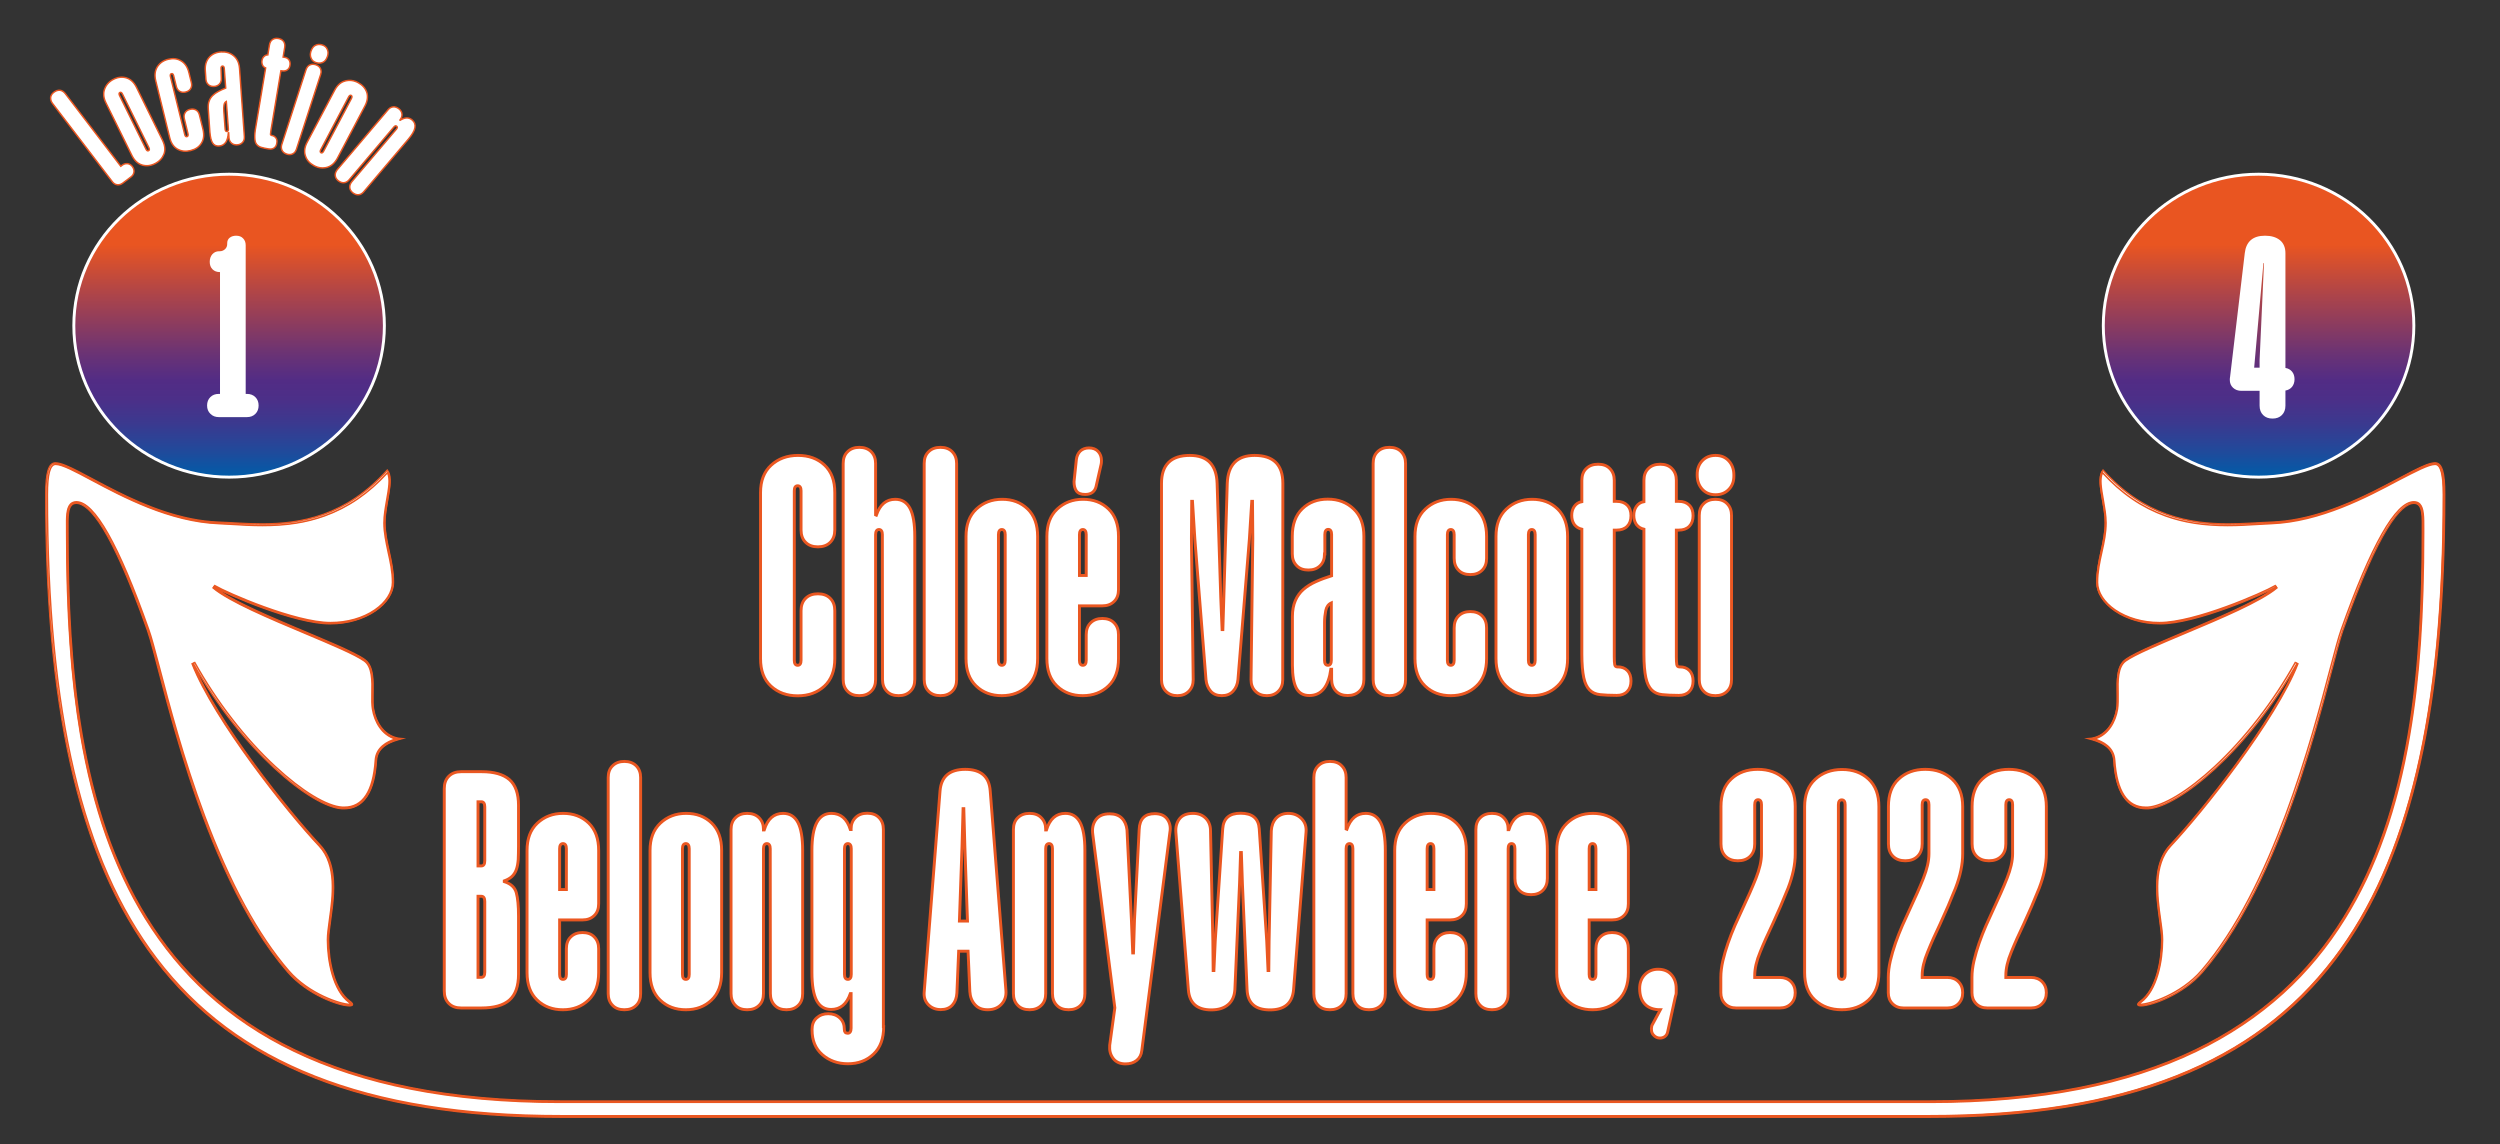 <?xml version="1.0" encoding="utf-8"?>
<!-- Generator: Adobe Illustrator 27.9.0, SVG Export Plug-In . SVG Version: 6.00 Build 0)  -->
<svg version="1.1" id="Calque_1" xmlns="http://www.w3.org/2000/svg" xmlns:xlink="http://www.w3.org/1999/xlink" x="0px" y="0px"
	 viewBox="0 0 1703.4 779.5" style="enable-background:new 0 0 1703.4 779.5;" xml:space="preserve">
<rect x="0" y="0" width="1703.4" height="779.5" fill="#333333" stroke="none"/>
<style type="text/css">
	.st0{fill:#FFFFFF;stroke:#EA5721;stroke-miterlimit:10;}
	.st1{fill:#FFFFFF;stroke:#EA5721;stroke-width:2;stroke-miterlimit:10;}
	.st2{fill:url(#SVGID_1_);stroke:#FFFFFF;stroke-width:2;stroke-miterlimit:10;}
	.st3{fill:none;}
	.st4{enable-background:new    ;}
	.st5{fill:#FFFFFF;}
	.st6{fill:url(#SVGID_00000160152321588546107540000017851336533476976042_);stroke:#FFFFFF;stroke-width:2;stroke-miterlimit:10;}
</style>
<g>
	<path class="st0" d="M382.3,760.7c-67.2,0-122.3-8.8-168.4-27c-45-17.8-80.3-44.1-107.9-80.3C55.3,586.5,31.6,486,31.6,337
		c0-14.6,1.9-21.1,6.1-21.1c4.6,0,13.5,4.8,24.8,10.8c21.2,11.3,53.2,28.4,86.6,29.7c2.9,0.1,6,0.3,9.3,0.5
		c6.5,0.4,13.2,0.8,20.4,0.8c24.4,0,56.2-4.1,85.3-36.4c2.6,4,1.3,11.5-0.1,19.3c-0.9,5.2-1.9,10.6-1.9,15.7
		c0,6.5,1.4,12.8,2.8,19.5c1.5,6.7,3,13.7,3,21c0,6.9-4.4,13.9-12.2,19.2c-8.2,5.6-19,8.7-30.5,8.7c-24.6,0-70.2-20.1-79.1-25.2
		l-0.6,0.8c11,9.2,38.5,20.7,62.7,30.9c17.6,7.4,34.3,14.4,40.4,18.9c5.6,4.1,5.5,13.9,5.3,22.5c-0.1,4-0.1,7.7,0.4,10.6
		c1.5,8.8,6.7,18.4,17.1,20.4c-5.9,1.7-14.6,5.2-15.2,14.6c-1.4,21.5-8.7,32.5-21.6,32.5c-0.4,0-0.9,0-1.3,0
		c-19.4-1.1-66.5-36.9-101.1-98.8l-0.9,0.4c15.1,38.3,64.5,100.6,86.5,123.9c12.3,13.1,9.3,34.7,7.1,50.5c-0.7,5.4-1.4,10-1.4,13.7
		c0,14.5,3.8,34.3,14.5,42.2c1.9,1.4,1.8,1.9,1.8,2s-0.4,0.4-1.7,0.4c-7.4,0-28.9-8.1-41.8-23.1c-48.7-56.3-75.3-157.8-88.1-206.6
		c-3.1-11.7-5.5-21-7.3-25.9c-20.4-57.7-36.9-87-49-87c-1.5,0-2.7,0.5-3.6,1.4c-2.7,2.7-2.6,8.9-2.6,16.1c0,0.9,0,1.9,0,2.9
		c0,87.1,6.4,186.5,53.7,262.8c24.4,39.4,58.5,69.8,101.2,90.3c48,23.1,108.8,34.8,180.9,34.8h933.6c72.1,0,133-11.7,180.9-34.8
		c42.8-20.6,76.8-51,101.2-90.3c47.3-76.3,53.7-175.6,53.7-262.8c0-1,0-1.9,0-2.9c0-7.2,0.1-13.4-2.6-16.1c-0.9-0.9-2.1-1.4-3.6-1.4
		c-12.1,0-28.6,29.2-49,86.9c-1.8,5-4.2,14.2-7.3,25.9c-6.5,24.9-16.4,62.6-30.7,101c-17.1,45.8-36.4,81.3-57.4,105.6
		c-12.9,14.9-34.4,23.1-41.8,23.1c-1.3,0-1.6-0.3-1.7-0.4c0,0-0.2-0.5,1.8-2c10.7-7.9,14.5-27.7,14.5-42.2c0-3.7-0.6-8.3-1.4-13.7
		c-2.2-15.8-5.2-37.4,7.1-50.5c21.9-23.3,71.4-85.6,86.5-123.9l-0.9-0.4c-34.5,62-81.7,97.8-101.1,98.8c-0.4,0-0.9,0-1.3,0
		c-12.9,0-20.2-10.9-21.6-32.5c-0.6-9.5-9.3-12.9-15.2-14.6c10.4-2,15.7-11.6,17.1-20.4c0.5-2.9,0.4-6.7,0.4-10.6
		c-0.2-8.7-0.3-18.5,5.3-22.5c6.2-4.5,22.8-11.5,40.4-18.9c24.2-10.2,51.7-21.8,62.7-30.9l-0.6-0.8c-8.9,5.2-54.5,25.2-79.1,25.2
		c-11.5,0-22.3-3.1-30.5-8.7c-7.7-5.3-12.2-12.3-12.2-19.2c0-7.3,1.5-14.3,3-21s2.8-13,2.8-19.5c0-5.1-1-10.5-1.9-15.7
		c-1.4-7.9-2.7-15.3-0.1-19.3c29.1,32.2,60.8,36.4,85.3,36.4c7.2,0,13.9-0.4,20.4-0.8c3.3-0.2,6.3-0.4,9.3-0.5
		c33.4-1.3,65.4-18.4,86.6-29.7c11.3-6,20.2-10.8,24.8-10.8c4.2,0,6.1,6.5,6.1,21.1c0,149-23.7,249.5-74.5,316.3
		c-27.6,36.3-62.9,62.5-107.9,80.3c-46.1,18.2-101.2,27-168.4,27H382.3V760.7L382.3,760.7z"/>
	<path class="st0" d="M1659.2,316.4c3.8,0,5.6,6.5,5.6,20.6c0,148.9-23.6,249.3-74.4,316c-27.5,36.2-62.7,62.4-107.7,80.2
		c-46,18.2-101,27-168.2,27h-932c-67.2,0-122.2-8.8-168.2-27c-44.9-17.7-80.2-44-107.7-80.2c-50.7-66.7-74.3-167.1-74.3-316
		c0-14,1.8-20.6,5.6-20.6c4.5,0,13.3,4.7,24.5,10.7c21.2,11.3,53.3,28.4,86.8,29.7c2.9,0.1,6,0.3,9.2,0.5c6.2,0.4,13.2,0.8,20.4,0.8
		c16.3,0,29.8-2.1,42.3-6.6c16.1-5.8,30.1-15.4,42.9-29.4c2.1,4,0.8,11-0.5,18.4c-0.9,5.2-1.9,10.7-1.9,15.8
		c0,6.6,1.4,12.9,2.8,19.6c1.5,6.7,3,13.6,3,20.9c0,6.7-4.4,13.6-12,18.8c-8.1,5.6-18.9,8.6-30.2,8.6c-24.1,0-70.3-20.2-78.9-25.2
		l-1.1,1.6c11,9.2,38.5,20.8,62.8,31c17.6,7.4,34.2,14.4,40.3,18.8c5.4,3.9,5.3,13.6,5.1,22.1c-0.1,4-0.1,7.8,0.4,10.7
		c1.4,8.4,6.3,17.6,15.7,20.3c-5.8,1.9-13.2,5.7-13.8,14.5c-1.4,21.2-8.5,32-21.1,32c-0.4,0-0.8,0-1.3,0
		c-10.6-0.6-27.6-10.9-45.6-27.6c-20.6-19-40.1-44.3-55-71l-1.8,0.9c15.1,38.4,64.6,100.8,86.6,124.1c12.1,12.9,9.2,34.4,7,50.1
		c-0.7,5.4-1.4,10.1-1.4,13.8c0,14.6,3.9,34.6,14.7,42.6c0.9,0.7,1.3,1.1,1.4,1.3c-0.2,0-0.5,0.1-1.1,0.1c-5.9,0-27.7-7-41.4-22.9
		c-20.9-24.2-40.2-59.7-57.3-105.5c-14.3-38.3-24.2-76-30.7-100.9c-3.1-11.7-5.5-21-7.3-25.9c-20.4-57.8-37-87.2-49.3-87.2
		c-1.6,0-2.9,0.5-4,1.5c-2.8,2.9-2.8,9.2-2.7,16.5c0,0.9,0,1.9,0,2.9c0,55.7,3.1,99.6,9.6,138.1c8.5,49.9,23,90.8,44.1,124.9
		c11.9,19.1,26,36.3,42.1,50.9c17.2,15.6,37.1,29,59.3,39.6c23.4,11.3,50.1,19.9,79.2,25.7c30.6,6.1,64.9,9.1,101.9,9.1h933.6
		c37,0,71.3-3.1,101.9-9.1c29.1-5.8,55.8-14.4,79.2-25.7c22.2-10.7,42.1-24,59.3-39.6c16.1-14.6,30.3-31.8,42.1-50.9
		c21.2-34.1,35.6-75,44.1-124.9c6.6-38.5,9.6-82.4,9.6-138.1c0-1,0-1.9,0-2.9c0-7.3,0.1-13.6-2.7-16.5c-1-1-2.3-1.5-4-1.5
		c-12.3,0-29,29.4-49.5,87.2c-1.8,5-4.2,14.2-7.3,25.9c-12.8,48.7-39.4,150.2-88,206.4c-13.7,15.9-35.4,22.9-41.4,22.9
		c-0.5,0-0.9-0.1-1.1-0.1c0.2-0.2,0.6-0.7,1.4-1.3c10.9-8.1,14.7-28,14.7-42.6c0-3.7-0.6-8.4-1.4-13.8c-2.2-15.7-5.1-37.2,7-50.1
		c21.9-23.3,71.5-85.7,86.6-124.1l-1.8-0.9c-14.9,26.8-34.5,52-55,71c-18,16.7-35.1,27-45.6,27.6c-0.4,0-0.9,0-1.3,0
		c-12.6,0-19.7-10.8-21.1-32c-0.6-8.9-7.9-12.6-13.8-14.5c9.5-2.7,14.3-11.9,15.7-20.3c0.5-3,0.4-6.7,0.4-10.7
		c-0.2-8.5-0.3-18.2,5.1-22.1c6.1-4.4,22.7-11.4,40.3-18.8c24.3-10.2,51.8-21.8,62.8-31l-1.1-1.6c-8.6,5-54.8,25.2-78.9,25.2
		c-11.4,0-22.1-3.1-30.2-8.6c-7.6-5.2-12-12.1-12-18.8c0-7.2,1.5-14.2,3-20.9c1.5-6.7,2.8-13,2.8-19.6c0-5.1-1-10.5-1.9-15.8
		c-1.3-7.4-2.6-14.4-0.5-18.4c12.7,14,26.8,23.6,42.9,29.4c12.5,4.5,26,6.6,42.3,6.6c7.2,0,14.2-0.4,20.4-0.8
		c3.2-0.2,6.3-0.4,9.3-0.5c33.5-1.3,65.6-18.4,86.8-29.7C1645.8,321.2,1654.7,316.4,1659.2,316.4 M1659.2,315.4
		c-13.5,0-60.3,38.4-111.4,40.4c-8.7,0.3-18.7,1.2-29.6,1.2c-26.2,0-57.2-5.3-85.3-36.7c-5.2,6.5,1.6,22.6,1.6,35.8
		s-5.8,26.1-5.8,40.5s18.7,28.4,43.2,28.4s70.6-20.2,79.4-25.3c-19.1,15.9-88.5,39.3-103.1,49.8c-8.5,6.1-4.3,24.2-5.9,33.5
		s-7.5,19.5-19.2,20.3c6.9,1.8,16.6,4.9,17.2,14.8c0.5,7.6,2.3,32.9,22.1,32.9c0.4,0,0.9,0,1.3,0c21-1.2,68.5-40,101.5-99.1
		c-15.7,39.8-66.7,102.9-86.4,123.8c-16.6,17.6-5.9,49.8-5.9,64.6s-3.8,34-14.3,41.8c-2.9,2.1-2.4,3.2,0.2,3.2
		c6.9,0,28.6-7.5,42.1-23.2c60.3-69.8,86.3-206.9,95.4-232.6c24.3-68.6,39.6-86.6,48.5-86.6c6.4,0,5.7,9.4,5.7,19.9
		c0,183.5-31.2,387.4-335.3,387.4H381.6c-304.1,0-335.3-203.9-335.3-387.4c0-10.5-0.7-19.9,5.7-19.9c9,0,24.2,18,48.5,86.6
		c9.1,25.7,35.1,162.9,95.4,232.6c13.6,15.7,35.2,23.2,42.1,23.2c2.6,0,3.1-1.1,0.2-3.2c-10.5-7.8-14.3-27-14.3-41.8
		s10.7-46.9-5.9-64.6c-19.6-20.9-70.7-84-86.4-123.8c32.9,59.1,80.5,97.9,101.5,99.1c0.5,0,0.9,0,1.3,0c19.8,0,21.6-25.3,22.1-32.9
		c0.6-10,10.4-13,17.2-14.8c-11.7-0.8-17.6-10.9-19.2-20.3s2.6-27.4-5.9-33.5c-14.6-10.5-84-33.9-103.1-49.8
		c8.8,5.1,54.9,25.3,79.4,25.3s43.2-14,43.2-28.4s-5.8-27.2-5.8-40.5s6.7-29.3,1.6-35.8c-28.1,31.4-59.1,36.7-85.3,36.7
		c-10.9,0-20.9-0.9-29.6-1.2c-50.9-1.9-97.7-40.4-111.2-40.4c-4.5,0-6.6,6.1-6.6,21.6c0,278.8,81.8,424.2,351.2,424.2h932.1
		c269.5,0,351.2-145.5,351.2-424.2C1665.8,321.6,1663.7,315.4,1659.2,315.4L1659.2,315.4z"/>
</g>
<g>
	<path class="st0" d="M82.3,113.3l0.9-0.7c1.2-0.9,2.4-1.2,3.7-1.1c1.3,0.2,2.4,0.8,3.3,2s1.2,2.4,1.1,3.7c-0.2,1.3-0.8,2.4-2,3.3
		l-5.7,4.3c-1.2,0.9-2.4,1.2-3.7,1.1c-1.3-0.2-2.4-0.8-3.3-2L35.8,70.5c-1-1.3-1.4-2.7-1.3-4.1c0.2-1.4,0.9-2.6,2.3-3.6
		c1.3-1,2.7-1.4,4.1-1.3c1.4,0.2,2.6,1,3.6,2.3L82.3,113.3z"/>
	<path class="st0" d="M110.7,95.5c1.7,3.5,2.1,6.7,1,9.5s-3.1,5-6.1,6.5s-6,1.8-8.9,0.9s-5.2-3.1-6.9-6.6L72.2,70.1
		c-1.7-3.4-2-6.6-0.9-9.5s3.1-5.1,6.1-6.6s6-1.8,8.8-0.9c2.9,0.9,5.2,3.1,6.9,6.6L110.7,95.5z M83.4,64c-0.5-1-1.1-1.3-1.7-1
		c-0.7,0.3-0.7,1-0.3,2l18.1,36.7c0.5,1,1.1,1.3,1.7,1c0.7-0.3,0.7-1,0.3-2L83.4,64z"/>
	<path class="st0" d="M118.3,51.5c-0.3-1.1-0.8-1.5-1.5-1.3s-0.9,0.8-0.7,1.9l9.8,39.7c0.3,1.1,0.8,1.5,1.5,1.3
		c0.7-0.2,0.9-0.8,0.7-1.9l-2.5-10.3c-0.4-1.6-0.2-2.9,0.5-4.1s1.8-1.9,3.4-2.3c1.6-0.4,2.9-0.2,4.1,0.5s1.9,1.8,2.3,3.4l2.4,9.7
		c0.9,3.8,0.6,6.9-1.1,9.5c-1.6,2.6-4.1,4.2-7.4,5c-3.3,0.8-6.2,0.5-8.9-1c-2.6-1.5-4.4-4.1-5.3-7.9L106.1,55
		c-0.9-3.7-0.5-6.9,1.1-9.5c1.7-2.6,4.1-4.3,7.4-5.1s6.2-0.5,8.8,1.1c2.6,1.5,4.4,4.2,5.3,7.9l1.7,6.9c0.4,1.6,0.2,2.9-0.5,4.1
		c-0.7,1.2-1.8,1.9-3.4,2.3c-1.6,0.4-2.9,0.2-4.1-0.5s-1.9-1.8-2.3-3.4L118.3,51.5z"/>
	<path class="st0" d="M150.8,53.3c0.1,1.6-0.3,2.9-1.2,3.9s-2.1,1.6-3.7,1.7c-1.6,0.1-2.9-0.3-3.9-1.2s-1.6-2.1-1.7-3.7l-0.4-5.7
		c-0.3-3.9,0.6-6.9,2.6-9.2c2-2.2,4.7-3.5,8.1-3.7s6.2,0.6,8.6,2.6s3.7,4.8,4,8.6l3.3,46.5c0.1,1.6-0.3,2.9-1.2,3.9
		s-2.1,1.6-3.7,1.7s-2.9-0.3-3.9-1.2c-1-0.9-1.6-2.1-1.7-3.7l-0.2-3.3h-0.2c-0.2,2.8-0.8,5-1.8,6.5c-1.1,1.5-2.6,2.4-4.6,2.5
		c-1.9,0.1-3.3-0.5-4.3-2s-1.6-4-1.9-7.5l-1.1-15.8c-0.1-2,0-3.8,0.6-5.3c0.5-1.5,1.3-2.7,2.4-3.8c1.1-1.1,2.4-2,3.9-2.8
		s3.2-1.6,5-2.3l-1-13.4c-0.1-1.1-0.5-1.6-1.2-1.6c-0.7,0.1-1.1,0.6-1,1.7L150.8,53.3z M154.2,69.1c-0.9,0.5-1.5,1.4-1.6,2.7
		c-0.2,1.3-0.2,2.6-0.1,3.9l0.9,12.4c0.1,1,0.5,1.5,1.2,1.5c0.7-0.1,1.1-0.6,1-1.7L154.2,69.1z"/>
	<path class="st0" d="M183.6,30.6c0.3-1.6,0.9-2.8,2-3.6s2.4-1,4-0.8c1.6,0.3,2.8,0.9,3.6,2s1,2.4,0.8,4l-1.1,6.7l0.8,0.1
		c1.4,0.2,2.5,0.8,3.2,1.8s0.9,2.2,0.7,3.6c-0.2,1.4-0.8,2.5-1.8,3.2s-2.2,0.9-3.6,0.7l-0.8-0.1l-6.8,40.7c-0.2,1.2-0.3,2-0.3,2.5
		s0.3,0.8,0.7,0.9h0.2c1.2,0.2,2.2,0.8,2.8,1.7c0.7,0.9,0.9,2.1,0.6,3.6c-0.2,1.4-0.8,2.5-1.8,3.2s-2.1,0.9-3.5,0.7h-0.2
		c-2-0.3-3.7-0.7-5.1-1.1s-2.4-1.1-3.2-2.1s-1.1-2.4-1.2-4.3c-0.1-1.8,0.1-4.4,0.7-7.6l6.7-40.1c-1-0.4-1.7-1-2.1-1.9
		s-0.6-1.9-0.4-3.1c0.2-1.2,0.6-2.1,1.4-2.8c0.7-0.7,1.6-1.1,2.6-1.1L183.6,30.6z"/>
	<path class="st0" d="M208.5,47.5c0.5-1.5,1.3-2.6,2.5-3.2c1.2-0.6,2.6-0.7,4.1-0.2s2.6,1.3,3.2,2.5s0.7,2.6,0.2,4.1L202,101.6
		c-0.5,1.5-1.3,2.6-2.5,3.2s-2.6,0.7-4.1,0.2s-2.6-1.3-3.2-2.5s-0.7-2.6-0.2-4.1L208.5,47.5z M212,34.6c0.6-1.7,1.5-3,2.9-3.7
		s2.9-0.8,4.6-0.3s2.9,1.5,3.5,3c0.7,1.5,0.7,3.1,0.1,4.9l-0.1,0.2c-0.6,1.7-1.5,3-2.9,3.7s-2.9,0.8-4.6,0.3s-2.9-1.5-3.5-3
		c-0.7-1.5-0.7-3.1-0.1-4.9L212,34.6z"/>
	<path class="st0" d="M230,107.6c-1.8,3.4-4.2,5.6-7.1,6.4s-5.9,0.5-8.9-1.1s-5-3.8-5.9-6.7c-1-2.9-0.6-6,1.3-9.5L228,61.5
		c1.8-3.4,4.1-5.5,7.1-6.3s5.9-0.5,8.9,1.1s4.9,3.8,5.9,6.6c0.9,2.9,0.5,6-1.3,9.4L230,107.6z M239.5,67c0.5-1,0.4-1.6-0.2-2
		c-0.6-0.3-1.2,0-1.7,0.9l-19.1,36.2c-0.5,1-0.4,1.6,0.2,2c0.6,0.3,1.2,0,1.7-0.9L239.5,67z"/>
	<path class="st0" d="M270.1,88c0.7-0.8,0.8-1.5,0.2-2s-1.2-0.3-1.9,0.5l-30.5,36c-1,1.2-2.2,1.9-3.6,2c-1.3,0.1-2.6-0.4-3.9-1.4
		c-1.2-1-1.9-2.2-2-3.6c-0.1-1.3,0.4-2.6,1.4-3.9l34.6-40.8c1-1.2,2.2-1.9,3.6-2c1.3-0.1,2.6,0.4,3.9,1.4c1.2,1,1.9,2.2,2,3.6
		c0.1,1.3-0.3,2.6-1.3,3.8l-0.1,0.2l0.2,0.1c3.2-2,5.9-2.1,8.2-0.1c1.6,1.4,2.2,3.1,1.8,5.3c-0.4,2.2-2,4.8-4.7,8l-30.2,35.6
		c-1,1.2-2.2,1.9-3.6,2c-1.3,0.1-2.6-0.4-3.9-1.4c-1.2-1-1.9-2.2-2-3.6c-0.1-1.3,0.4-2.6,1.4-3.9L270.1,88z"/>
</g>
<g>
	<path class="st1" d="M545.8,334.4c0-2.3-0.8-3.4-2.3-3.4s-2.3,1.1-2.3,3.4v115.5c0,2.3,0.8,3.4,2.3,3.4s2.3-1.1,2.3-3.4v-33.8
		c0-3.5,1-6.3,3.1-8.4s4.9-3.1,8.4-3.1s6.3,1,8.4,3.1s3.1,4.9,3.1,8.4v32.7c0,8.1-2.4,14.4-7.1,18.7c-4.8,4.4-10.8,6.6-18.2,6.6
		s-13.4-2.2-18.2-6.6c-4.8-4.4-7.1-10.6-7.1-18.7V335.6c0-8,2.4-14.2,7.2-18.6c4.8-4.4,10.9-6.7,18.3-6.7s13.4,2.2,18.1,6.6
		s7,10.6,7,18.7v25.5c0,3.5-1,6.3-3.1,8.4s-4.9,3.1-8.4,3.1s-6.3-1-8.4-3.1s-3.1-4.9-3.1-8.4L545.8,334.4L545.8,334.4z"/>
	<path class="st1" d="M601.2,364.3c0-2.3-0.8-3.5-2.3-3.5s-2.3,1.2-2.3,3.5V463c0,3.4-1,6.1-3,8c-2,2-4.7,3-8.1,3s-6.1-1-8-3
		c-2-2-3-4.7-3-8V315.8c0-3.4,1-6.1,3-8c2-2,4.7-3,8-3c3.4,0,6.1,1,8.1,3s3,4.7,3,8v35l0.5,0.2c2.5-7.2,6.7-10.8,12.9-10.8
		c4.4,0,7.8,2,10,6.1s3.3,10.5,3.3,19.2V463c0,3.4-1,6.1-3,8c-2,2-4.7,3-8,3c-3.4,0-6.1-1-8-3c-2-2-3-4.7-3-8L601.2,364.3
		L601.2,364.3z"/>
	<path class="st1" d="M629.7,315.8c0-3.4,1-6.1,3-8c2-2,4.7-3,8.1-3s6.1,1,8,3c2,2,3,4.7,3,8V463c0,3.4-1,6.1-3,8c-2,2-4.7,3-8,3
		c-3.4,0-6.1-1-8.1-3s-3-4.7-3-8V315.8z"/>
	<path class="st1" d="M707,448.7c0,8.1-2.3,14.4-6.9,18.7s-10.4,6.6-17.5,6.6s-12.9-2.2-17.5-6.6s-6.9-10.6-6.9-18.7v-83.2
		c0-8,2.3-14.2,7-18.6s10.5-6.7,17.6-6.7s12.8,2.2,17.4,6.6c4.5,4.4,6.8,10.6,6.8,18.7V448.7z M684.9,364.3c0-2.3-0.8-3.5-2.3-3.5
		s-2.3,1.2-2.3,3.5v85.6c0,2.3,0.8,3.4,2.3,3.4s2.3-1.1,2.3-3.4V364.3z"/>
	<path class="st1" d="M735.5,449.9c0,2.3,0.8,3.4,2.3,3.4s2.3-1.1,2.3-3.4v-17.5c0-3.4,1-6.1,3-8c2-2,4.7-3,8-3c3.4,0,6.1,1,8,3
		c2,2,3,4.7,3,8v16.3c0,8.1-2.3,14.4-6.9,18.7c-4.6,4.4-10.4,6.6-17.5,6.6s-12.9-2.2-17.5-6.6s-6.9-10.6-6.9-18.7v-83.2
		c0-8,2.3-14.2,7-18.6s10.5-6.7,17.6-6.7s12.8,2.2,17.4,6.6c4.5,4.4,6.8,10.6,6.8,18.7v36.3c0,3.4-1,6.1-3,8c-2,2-4.7,3-8,3h-15.6
		L735.5,449.9L735.5,449.9z M742,305.2c2.6,0,4.7,0.8,6.2,2.4s2.3,3.7,2.3,6.3c0,1.1-0.1,1.8-0.2,2.3l-3.5,15.4
		c-0.9,3.5-3.4,5.3-7.4,5.3c-2.9,0-4.9-0.8-6-2.4s-1.6-3.7-1.6-6.3l1.6-15.2c0.3-2.3,1.2-4.2,2.6-5.6
		C737.5,306,739.5,305.2,742,305.2z M740.1,364.3c0-2.3-0.8-3.5-2.3-3.5s-2.3,1.2-2.3,3.5v27.8h4.6L740.1,364.3L740.1,364.3z"/>
	<path class="st1" d="M874,463.2c0,3.2-1,5.8-3,7.8s-4.6,3-7.8,3c-3.2,0-5.8-1-7.8-3s-3-4.6-3-7.8l1.2-96.1l-0.2-25.5h-0.5
		l-1.6,25.5l-7.8,95.9c-0.3,3.2-1.4,5.9-3.3,7.9c-1.9,2.1-4.5,3.1-7.7,3.1s-5.8-1-7.6-3.1c-1.8-2.1-2.9-4.7-3.2-7.9l-7.6-95.9
		l-1.6-25.5H812l-0.2,25.5l1.2,96.1c0,3.2-1,5.8-3,7.8s-4.6,3-7.8,3c-3.2,0-5.8-1-7.8-3s-3-4.6-3-7.8V329.4
		c0-12.7,6.4-19.1,19.3-19.1c12,0,18.2,6.4,18.6,19.1l2.5,78l0.9,21.6h0.5l3-99.6c0.5-12.7,6.7-19.1,18.6-19.1
		c12.9,0,19.3,6.4,19.3,19.1L874,463.2L874,463.2z"/>
	<path class="st1" d="M902.5,377.4c0,3.4-1,6.1-3,8c-2,2-4.7,3-8,3c-3.4,0-6.1-1-8-3c-2-2-3-4.7-3-8v-12c0-8.1,2.3-14.4,6.8-18.7
		c4.5-4.4,10.3-6.6,17.4-6.6s12.9,2.2,17.6,6.7c4.7,4.4,7,10.7,7,18.6v97.5c0,3.4-1,6.1-3,8c-2,2-4.7,3-8,3c-3.4,0-6.1-1-8-3
		c-2-2-3-4.7-3-8V456h-0.5c-0.8,5.8-2.4,10.3-4.8,13.3c-2.5,3.1-5.8,4.6-9.9,4.6c-4,0-6.9-1.6-8.7-4.8s-2.8-8.5-2.8-15.9v-33.1
		c0-4.3,0.7-7.9,2-10.9s3.1-5.5,5.5-7.6s5.2-3.8,8.5-5.3s6.9-2.8,10.7-4v-28.1c0-2.3-0.8-3.5-2.3-3.5s-2.3,1.2-2.3,3.5v13.2
		L902.5,377.4L902.5,377.4z M907.1,410.8c-2,0.9-3.3,2.7-3.8,5.3c-0.5,2.6-0.8,5.3-0.8,8v26c0,2.1,0.8,3.2,2.3,3.2s2.3-1.1,2.3-3.4
		V410.8z"/>
	<path class="st1" d="M935.6,315.8c0-3.4,1-6.1,3-8c2-2,4.7-3,8.1-3s6.1,1,8,3c2,2,3,4.7,3,8V463c0,3.4-1,6.1-3,8c-2,2-4.7,3-8,3
		c-3.4,0-6.1-1-8.1-3s-3-4.7-3-8V315.8z"/>
	<path class="st1" d="M990.8,364.3c0-2.3-0.8-3.5-2.3-3.5s-2.3,1.2-2.3,3.5v85.6c0,2.3,0.8,3.4,2.3,3.4s2.3-1.1,2.3-3.4v-22.1
		c0-3.4,1-6.1,3-8.1s4.7-3,8-3c3.4,0,6.1,1,8.1,3s3,4.7,3,8.1v20.9c0,8.1-2.3,14.4-6.9,18.7c-4.6,4.4-10.4,6.6-17.5,6.6
		s-12.9-2.2-17.5-6.6s-6.9-10.6-6.9-18.7v-83.2c0-8,2.3-14.2,7-18.6s10.5-6.7,17.6-6.7s12.8,2.2,17.4,6.6c4.5,4.4,6.8,10.6,6.8,18.7
		v14.9c0,3.4-1,6.1-3,8.1s-4.7,3-8.1,3s-6.1-1-8-3c-2-2-3-4.7-3-8.1V364.3z"/>
	<path class="st1" d="M1068.1,448.7c0,8.1-2.3,14.4-6.9,18.7c-4.6,4.4-10.4,6.6-17.5,6.6s-12.9-2.2-17.5-6.6s-6.9-10.6-6.9-18.7
		v-83.2c0-8,2.3-14.2,7-18.6s10.5-6.7,17.6-6.7s12.8,2.2,17.4,6.6c4.5,4.4,6.8,10.6,6.8,18.7V448.7z M1046,364.3
		c0-2.3-0.8-3.5-2.3-3.5s-2.3,1.2-2.3,3.5v85.6c0,2.3,0.8,3.4,2.3,3.4s2.3-1.1,2.3-3.4V364.3z"/>
	<path class="st1" d="M1077.8,327.3c0-3.4,1-6.1,3-8c2-2,4.7-3,8.1-3s6.1,1,8,3c2,2,3,4.7,3,8v14.3h1.6c3.1,0,5.5,0.9,7.2,2.6
		c1.8,1.8,2.6,4.2,2.6,7.2c0,3.1-0.9,5.5-2.6,7.2c-1.8,1.8-4.2,2.6-7.2,2.6h-1.6v86.3c0,2.5,0.1,4.2,0.3,5.3
		c0.2,1.1,0.8,1.6,1.7,1.6h0.5c2.6,0,4.8,0.8,6.4,2.5c1.7,1.7,2.5,4.1,2.5,7.1c0,3.1-0.9,5.5-2.6,7.2c-1.8,1.8-4.1,2.6-7,2.6h-0.5
		c-4.3,0-7.9-0.2-10.9-0.5s-5.4-1.4-7.2-3.2c-1.8-1.8-3.2-4.6-4-8.4s-1.3-9.1-1.3-16v-85.1c-2.1-0.5-3.8-1.5-5.1-3.2
		c-1.2-1.7-1.8-3.8-1.8-6.2c0-2.5,0.6-4.5,1.8-6.2c1.2-1.7,2.9-2.8,5.1-3.2V327.3z"/>
	<path class="st1" d="M1120.1,327.3c0-3.4,1-6.1,3-8c2-2,4.7-3,8.1-3s6.1,1,8,3c2,2,3,4.7,3,8v14.3h1.6c3.1,0,5.5,0.9,7.2,2.6
		c1.8,1.8,2.6,4.2,2.6,7.2c0,3.1-0.9,5.5-2.6,7.2c-1.8,1.8-4.2,2.6-7.2,2.6h-1.6v86.3c0,2.5,0.1,4.2,0.3,5.3
		c0.2,1.1,0.8,1.6,1.7,1.6h0.5c2.6,0,4.8,0.8,6.4,2.5c1.7,1.7,2.5,4.1,2.5,7.1c0,3.1-0.9,5.5-2.6,7.2c-1.8,1.8-4.1,2.6-7,2.6h-0.5
		c-4.3,0-7.9-0.2-10.9-0.5s-5.4-1.4-7.2-3.2c-1.8-1.8-3.2-4.6-4-8.4s-1.3-9.1-1.3-16v-85.1c-2.1-0.5-3.8-1.5-5.1-3.2
		c-1.2-1.7-1.8-3.8-1.8-6.2c0-2.5,0.6-4.5,1.8-6.2c1.2-1.7,2.9-2.8,5.1-3.2V327.3z"/>
	<path class="st1" d="M1156.4,323.2c0-3.8,1.2-6.9,3.5-9.3s5.3-3.6,9-3.6s6.7,1.2,9,3.7s3.5,5.7,3.5,9.7v0.5c0,3.8-1.1,6.9-3.5,9.3
		c-2.3,2.4-5.3,3.6-9,3.6s-6.7-1.2-9-3.7s-3.5-5.7-3.5-9.7V323.2z M1157.8,351.2c0-3.4,1-6.1,3-8c2-2,4.7-3,8-3c3.4,0,6.1,1,8,3
		c2,2,3,4.7,3,8V463c0,3.4-1,6.1-3,8c-2,2-4.7,3-8,3c-3.4,0-6.1-1-8-3c-2-2-3-4.7-3-8V351.2z"/>
</g>
<g>
	<path class="st1" d="M353.3,576.7c0,3.4-0.1,6.4-0.2,9c-0.2,2.6-0.6,4.9-1.3,6.8c-0.7,1.9-1.7,3.5-3,4.7s-3,2.2-5.2,3v0.5
		c4.4,1.4,7.2,3.9,8.2,7.6c1,3.7,1.5,9,1.5,15.9v39.6c0,8.1-2.1,14-6.2,17.6s-10.5,5.4-19.1,5.4h-13.8c-3.5,0-6.3-1-8.4-3.1
		s-3.1-4.9-3.1-8.4v-138c0-3.5,1-6.3,3.1-8.4c2.1-2.1,4.9-3.1,8.4-3.1h14c8.4,0,14.7,1.8,18.9,5.4c4.1,3.6,6.2,9.5,6.2,17.6
		L353.3,576.7L353.3,576.7z M330.3,549.8c0-2.3-0.8-3.5-2.3-3.5h-2.3V590h2.3c1.5,0,2.3-1.2,2.3-3.5V549.8z M330.3,614.2
		c0-2.3-0.8-3.5-2.3-3.5h-2.3v55.2h2.3c1.5,0,2.3-1.1,2.3-3.5V614.2z"/>
	<path class="st1" d="M381.3,663.9c0,2.3,0.8,3.4,2.3,3.4s2.3-1.1,2.3-3.4v-17.5c0-3.4,1-6.1,3-8c2-2,4.7-3,8-3c3.4,0,6.1,1,8,3
		c2,2,3,4.7,3,8v16.3c0,8.1-2.3,14.4-6.9,18.7c-4.6,4.4-10.4,6.6-17.5,6.6s-12.9-2.2-17.5-6.6c-4.6-4.4-6.9-10.6-6.9-18.7v-83.2
		c0-8,2.3-14.2,7-18.6c4.7-4.4,10.5-6.7,17.6-6.7s12.8,2.2,17.4,6.6c4.5,4.4,6.8,10.6,6.8,18.7v36.3c0,3.4-1,6.1-3,8c-2,2-4.7,3-8,3
		h-15.6L381.3,663.9L381.3,663.9z M385.9,578.3c0-2.3-0.8-3.5-2.3-3.5s-2.3,1.2-2.3,3.5v27.8h4.6V578.3L385.9,578.3z"/>
	<path class="st1" d="M414.4,529.8c0-3.4,1-6.1,3-8c2-2,4.7-3,8-3c3.4,0,6.1,1,8.1,3s3,4.7,3,8V677c0,3.4-1,6.1-3,8
		c-2,2-4.7,3-8.1,3s-6.1-1-8-3c-2-2-3-4.7-3-8V529.8z"/>
	<path class="st1" d="M491.7,662.7c0,8.1-2.3,14.4-6.9,18.7c-4.6,4.4-10.4,6.6-17.5,6.6s-12.9-2.2-17.5-6.6
		c-4.6-4.4-6.9-10.6-6.9-18.7v-83.2c0-8,2.3-14.2,7-18.6c4.7-4.4,10.5-6.7,17.6-6.7s12.8,2.2,17.4,6.6c4.5,4.4,6.8,10.6,6.8,18.7
		V662.7z M469.6,578.3c0-2.3-0.8-3.5-2.3-3.5s-2.3,1.2-2.3,3.5v85.6c0,2.3,0.8,3.4,2.3,3.4s2.3-1.1,2.3-3.4V578.3z"/>
	<path class="st1" d="M524.8,578.3c0-2.3-0.8-3.5-2.3-3.5s-2.3,1.2-2.3,3.5V677c0,3.4-1,6.1-3,8c-2,2-4.7,3-8.1,3s-6.1-1-8-3
		c-2-2-3-4.7-3-8V565.2c0-3.4,1-6.1,3-8c2-2,4.7-3,8-3c3.4,0,6.1,1,8.1,3s3,4.6,3,7.8v0.5h0.5c2.3-7.5,6.6-11.3,12.9-11.3
		c4.4,0,7.8,2,10,6.1s3.3,10.5,3.3,19.2V677c0,3.4-1,6.1-3,8c-2,2-4.7,3-8,3c-3.4,0-6.1-1-8-3c-2-2-3-4.7-3-8L524.8,578.3
		L524.8,578.3z"/>
	<path class="st1" d="M602.1,699.5c0,8.1-2.3,14.4-6.9,18.7c-4.6,4.4-10.4,6.6-17.5,6.6c-6.9,0-12.7-2.1-17.4-6.2
		c-4.7-4.1-7-9.7-7-16.8v-0.5c0-3.2,1-5.8,3.1-7.7s4.7-2.9,7.9-2.9c3.2,0,5.9,1,7.9,2.9c2.1,1.9,3.1,4.5,3.1,7.7v0.2
		c0,1.7,0.8,2.5,2.3,2.5s2.3-1.2,2.3-3.5V677h-0.5c-2.5,7.2-6.8,10.8-13.1,10.8c-4.4,0-7.7-2-9.9-6.1c-2.1-4.1-3.2-10.5-3.2-19.2
		v-83c0-16.9,4.4-25.3,13.3-25.3c6.3,0,10.6,3.7,12.9,11h0.5v-0.5c0-3.1,1-5.6,3-7.6s4.7-3,8-3c3.4,0,6.1,1,8,3c2,2,3,4.7,3,8v134.4
		H602.1z M575.4,663.9c0,2.3,0.8,3.4,2.3,3.4s2.3-1.1,2.3-3.4v-85.6c0-2.3-0.8-3.5-2.3-3.5s-2.3,1.2-2.3,3.5V663.9z"/>
	<path class="st1" d="M685.4,674.9c0.3,3.7-0.7,6.8-3,9.3S677,688,673,688c-3.7,0-6.6-1.1-8.7-3.5c-2.1-2.3-3.3-5.3-3.5-9l-1.2-27.4
		h-6.4l-1.2,28.5c-0.2,3.4-1.2,6.1-3.1,8.2c-1.9,2.1-4.6,3.1-7.9,3.1c-3.4,0-6.2-1.1-8.4-3.3c-2.2-2.2-3.2-5.1-2.9-8.6l10.8-137.1
		c0.8-9.8,6.5-14.7,17.2-14.7c10.6,0,16.3,4.9,17,14.7L685.4,674.9z M659.2,627.6l-1.8-51.1l-0.7-25.5h-0.5l-0.7,25.5l-1.8,51.1
		H659.2z"/>
	<path class="st1" d="M717.1,578.3c0-2.3-0.8-3.5-2.3-3.5s-2.3,1.2-2.3,3.5V677c0,3.4-1,6.1-3,8c-2,2-4.7,3-8,3c-3.4,0-6.1-1-8-3
		c-2-2-3-4.7-3-8V565.2c0-3.4,1-6.1,3-8c2-2,4.7-3,8-3c3.4,0,6.1,1,8,3c2,2,3,4.6,3,7.8v0.5h0.5c2.3-7.5,6.6-11.3,12.9-11.3
		c4.4,0,7.8,2,10,6.1s3.3,10.5,3.3,19.2V677c0,3.4-1,6.1-3,8c-2,2-4.7,3-8.1,3s-6.1-1-8-3c-2-2-3-4.7-3-8V578.3z"/>
	<path class="st1" d="M786.8,554.4c3.8,0,6.7,1.2,8.5,3.7s2.5,5.5,1.8,9.2L778,715.7c-0.3,2.9-1.5,5.2-3.5,6.8s-4.5,2.4-7.6,2.4
		c-3.7,0-6.5-1.2-8.4-3.7s-2.7-5.4-2.4-9l3.5-25.5l-15-118c-0.6-4.1,0.1-7.5,2.1-10.2s5.1-4,9.4-4c3.5,0,6.3,1,8.3,3s3.1,4.7,3.5,8
		l3,61l0.9,22.8h0.5l0.7-22.8l3.2-61.4C776.5,557.9,780.1,554.4,786.8,554.4z"/>
	<path class="st1" d="M866.2,566.1c0.2-3.5,1.3-6.4,3.3-8.6c2.1-2.2,4.9-3.3,8.4-3.3s6.5,1.2,8.9,3.6c2.4,2.4,3.4,5.4,3.1,9.1
		l-8.5,107.4c-0.8,9.2-6.1,13.8-16.1,13.8s-15.2-4.6-15.6-13.8l-3.2-72.7l-0.7-20.7h-0.5l-0.7,20.7l-3.2,72.7
		c-0.3,4.4-1.8,7.9-4.6,10.2c-2.8,2.4-6.6,3.6-11.5,3.6c-9.7,0-14.9-4.6-15.6-13.8l-8.5-107c-0.3-3.7,0.5-6.8,2.4-9.3s5-3.8,9.3-3.8
		c3.5,0,6.4,1.1,8.6,3.3s3.3,5.1,3.3,8.6l1.6,75l0.2,20.2h0.5l0.9-20.2l5.1-76.4c0.5-7.1,4.5-10.6,12.2-10.6c8,0,12.2,3.5,12.7,10.6
		l5.1,76.4l0.9,20.2h0.5l0.2-20.2L866.2,566.1z"/>
	<path class="st1" d="M921.8,578.3c0-2.3-0.8-3.5-2.3-3.5s-2.3,1.2-2.3,3.5V677c0,3.4-1,6.1-3,8c-2,2-4.7,3-8,3c-3.4,0-6.1-1-8-3
		c-2-2-3-4.7-3-8V529.8c0-3.4,1-6.1,3-8c2-2,4.7-3,8-3c3.4,0,6.1,1,8,3c2,2,3,4.7,3,8v35l0.5,0.2c2.5-7.2,6.7-10.8,12.9-10.8
		c4.4,0,7.8,2,10,6.1s3.3,10.5,3.3,19.2V677c0,3.4-1,6.1-3,8c-2,2-4.7,3-8.1,3s-6.1-1-8-3c-2-2-3-4.7-3-8V578.3z"/>
	<path class="st1" d="M972.4,663.9c0,2.3,0.8,3.4,2.3,3.4s2.3-1.1,2.3-3.4v-17.5c0-3.4,1-6.1,3-8c2-2,4.7-3,8-3c3.4,0,6.1,1,8.1,3
		s3,4.7,3,8v16.3c0,8.1-2.3,14.4-6.9,18.7c-4.6,4.4-10.4,6.6-17.5,6.6s-12.9-2.2-17.5-6.6c-4.6-4.4-6.9-10.6-6.9-18.7v-83.2
		c0-8,2.3-14.2,7-18.6c4.7-4.4,10.5-6.7,17.6-6.7s12.8,2.2,17.4,6.6c4.5,4.4,6.8,10.6,6.8,18.7v36.3c0,3.4-1,6.1-3,8
		c-2,2-4.7,3-8.1,3h-15.6L972.4,663.9L972.4,663.9z M977,578.3c0-2.3-0.8-3.5-2.3-3.5s-2.3,1.2-2.3,3.5v27.8h4.6L977,578.3
		L977,578.3z"/>
	<path class="st1" d="M1032.2,578.3c0-2.3-0.8-3.5-2.3-3.5s-2.3,1.2-2.3,3.5V677c0,3.4-1,6.1-3,8c-2,2-4.7,3-8,3c-3.4,0-6.1-1-8-3
		c-2-2-3-4.7-3-8V565.2c0-3.4,1-6.1,3-8c2-2,4.7-3,8-3c3.4,0,6.1,1,8,3c2,2,3,4.5,3,7.6v0.5h0.5c2.3-7.4,6.6-11,12.9-11
		c4.4,0,7.8,2,10,6.1s3.3,10.5,3.3,19.2v18.9c0,3.4-1,6.1-3,8.1s-4.7,3-8.1,3s-6.1-1-8-3c-2-2-3-4.7-3-8.1V578.3z"/>
	<path class="st1" d="M1082.8,663.9c0,2.3,0.8,3.4,2.3,3.4s2.3-1.1,2.3-3.4v-17.5c0-3.4,1-6.1,3-8c2-2,4.7-3,8-3c3.4,0,6.1,1,8.1,3
		s3,4.7,3,8v16.3c0,8.1-2.3,14.4-6.9,18.7c-4.6,4.4-10.4,6.6-17.5,6.6s-12.9-2.2-17.5-6.6c-4.6-4.4-6.9-10.6-6.9-18.7v-83.2
		c0-8,2.3-14.2,7-18.6c4.7-4.4,10.5-6.7,17.6-6.7s12.8,2.2,17.4,6.6c4.5,4.4,6.8,10.6,6.8,18.7v36.3c0,3.4-1,6.1-3,8
		c-2,2-4.7,3-8.1,3h-15.6L1082.8,663.9L1082.8,663.9z M1087.4,578.3c0-2.3-0.8-3.5-2.3-3.5s-2.3,1.2-2.3,3.5v27.8h4.6L1087.4,578.3
		L1087.4,578.3z"/>
	<path class="st1" d="M1129.7,660.4c3.8,0,6.9,1.2,9.1,3.7s3.3,5.6,3.3,9.4v0.9c0,0.8,0,1.5,0,2.2s-0.2,1.4-0.5,2.2l-5.3,24.2
		c-0.3,1.5-1,2.6-2,3.3s-2.1,1-3.3,1c-1.7,0-3.2-0.7-4.5-2.2s-1.6-3.6-1-6.3l5.8-10.8c-4.6,0-8.1-1.3-10.5-3.8s-3.6-6.1-3.6-10.7
		c0-3.8,1.2-7,3.5-9.4C1123.1,661.7,1126.1,660.4,1129.7,660.4z"/>
	<path class="st1" d="M1172.5,666c0-3.7,0.5-7.5,1.4-11.4s2.1-7.9,3.5-12s3-8,4.7-12c1.8-3.9,3.5-7.7,5.2-11.4
		c3.5-7.5,6.6-14.4,9.1-20.7s3.8-11.9,3.8-16.8v-33.4c0-2.3-0.8-3.4-2.3-3.4s-2.3,1.1-2.3,3.4V575c0,3.5-1,6.3-3.1,8.4
		c-2.1,2.1-4.9,3.1-8.4,3.1s-6.3-1-8.4-3.1s-3.1-4.9-3.1-8.4v-25.5c0-8.1,2.3-14.4,7-18.7c4.7-4.4,10.7-6.6,18.1-6.6
		s13.5,2.2,18.3,6.7c4.8,4.4,7.2,10.7,7.2,18.6v32.2c0,7.4-1.7,15.2-4.9,23.5c-3.3,8.3-6.8,16.4-10.5,24.4
		c-3.2,6.7-6.1,13.1-8.5,19.1c-2.5,6-3.7,11.3-3.7,15.9v1.4h17.2c3.1,0,5.6,1,7.5,2.9s2.9,4.4,2.9,7.5s-1,5.6-2.9,7.5
		s-4.4,2.9-7.5,2.9h-29.9c-3.1,0-5.6-1-7.5-2.9s-2.9-4.4-2.9-7.5L1172.5,666L1172.5,666z"/>
	<path class="st1" d="M1280.2,662.7c0,8.1-2.4,14.4-7.1,18.7c-4.8,4.4-10.8,6.6-18.2,6.6s-13.4-2.2-18.2-6.6
		c-4.8-4.4-7.1-10.6-7.1-18.7V549.6c0-8,2.4-14.2,7.2-18.6c4.8-4.4,10.9-6.7,18.3-6.7s13.4,2.2,18.1,6.6c4.7,4.4,7,10.6,7,18.7
		L1280.2,662.7L1280.2,662.7z M1257.2,548.4c0-2.3-0.8-3.4-2.3-3.4s-2.3,1.1-2.3,3.4v115.5c0,2.3,0.8,3.4,2.3,3.4s2.3-1.1,2.3-3.4
		V548.4z"/>
	<path class="st1" d="M1286.6,666c0-3.7,0.5-7.5,1.4-11.4s2.1-7.9,3.5-12s3-8,4.7-12c1.8-3.9,3.5-7.7,5.2-11.4
		c3.5-7.5,6.6-14.4,9.1-20.7s3.8-11.9,3.8-16.8v-33.4c0-2.3-0.8-3.4-2.3-3.4s-2.3,1.1-2.3,3.4V575c0,3.5-1,6.3-3.1,8.4
		c-2.1,2.1-4.9,3.1-8.4,3.1s-6.3-1-8.4-3.1s-3.1-4.9-3.1-8.4v-25.5c0-8.1,2.3-14.4,7-18.7c4.7-4.4,10.7-6.6,18.1-6.6
		s13.5,2.2,18.3,6.7c4.8,4.4,7.2,10.7,7.2,18.6v32.2c0,7.4-1.7,15.2-4.9,23.5c-3.3,8.3-6.8,16.4-10.5,24.4
		c-3.2,6.7-6.1,13.1-8.5,19.1c-2.5,6-3.7,11.3-3.7,15.9v1.4h17.2c3.1,0,5.6,1,7.5,2.9s2.9,4.4,2.9,7.5s-1,5.6-2.9,7.5
		s-4.4,2.9-7.5,2.9H1297c-3.1,0-5.6-1-7.5-2.9s-2.9-4.4-2.9-7.5V666L1286.6,666z"/>
	<path class="st1" d="M1343.6,666c0-3.7,0.5-7.5,1.4-11.4s2.1-7.9,3.5-12s3-8,4.7-12c1.8-3.9,3.5-7.7,5.2-11.4
		c3.5-7.5,6.6-14.4,9.1-20.7s3.8-11.9,3.8-16.8v-33.4c0-2.3-0.8-3.4-2.3-3.4s-2.3,1.1-2.3,3.4V575c0,3.5-1,6.3-3.1,8.4
		c-2.1,2.1-4.9,3.1-8.4,3.1s-6.3-1-8.4-3.1s-3.1-4.9-3.1-8.4v-25.5c0-8.1,2.3-14.4,7-18.7c4.7-4.4,10.7-6.6,18.1-6.6
		s13.5,2.2,18.3,6.7c4.8,4.4,7.2,10.7,7.2,18.6v32.2c0,7.4-1.7,15.2-4.9,23.5c-3.3,8.3-6.8,16.4-10.5,24.4
		c-3.2,6.7-6.1,13.1-8.5,19.1c-2.5,6-3.7,11.3-3.7,15.9v1.4h17.2c3.1,0,5.6,1,7.5,2.9s2.9,4.4,2.9,7.5s-1,5.6-2.9,7.5
		s-4.4,2.9-7.5,2.9H1354c-3.1,0-5.6-1-7.5-2.9s-2.9-4.4-2.9-7.5V666z"/>
</g>
<linearGradient id="SVGID_1_" gradientUnits="userSpaceOnUse" x1="156.107" y1="176.486" x2="156.107" y2="-29.914" gradientTransform="matrix(1 0 0 1 0 148.614)">
	<stop  offset="0" style="stop-color:#005CA8"/>
	<stop  offset="8.419397e-02" style="stop-color:#204A9B"/>
	<stop  offset="0.177" style="stop-color:#3B398F"/>
	<stop  offset="0.258" style="stop-color:#4C2F88"/>
	<stop  offset="0.319" style="stop-color:#522C85"/>
	<stop  offset="0.409" style="stop-color:#6B3374"/>
	<stop  offset="0.599" style="stop-color:#AC444A"/>
	<stop  offset="0.767" style="stop-color:#E95521"/>
</linearGradient>
<ellipse class="st2" cx="156.1" cy="221.9" rx="105.8" ry="103.2"/>
<rect x="116.5" y="156.4" class="st3" width="84.1" height="158.8"/>
<g class="st4">
	<path class="st5" d="M141.1,276.3c0-2.3,0.7-4.2,2.2-5.7s3.4-2.2,5.7-2.2h0.9v-83c-2.1,0-3.8-0.6-5.1-1.9c-1.3-1.3-1.9-3-1.9-5.1
		s0.6-3.8,1.8-5.2c1.2-1.3,2.7-2,4.5-2h0.5c1.4,0,2.6-0.5,3.6-1.4s1.5-2.1,1.5-3.5v-0.6c0-1.6,0.6-2.9,1.8-3.8
		c1.2-0.9,2.7-1.3,4.3-1.3c2,0,3.6,0.6,4.7,1.8c1.2,1.2,1.8,2.7,1.8,4.7v101.3h0.9c2.3,0,4.2,0.7,5.7,2.2s2.2,3.4,2.2,5.7
		c0,2.3-0.7,4.2-2.2,5.7s-3.4,2.2-5.7,2.2h-19.2c-2.3,0-4.2-0.7-5.7-2.2C141.8,280.5,141.1,278.6,141.1,276.3z"/>
</g>
<rect x="1499.3" y="382.7" class="st3" width="84.1" height="158.8"/>
<linearGradient id="SVGID_00000016045206797504686380000004529216253990436283_" gradientUnits="userSpaceOnUse" x1="1538.879" y1="176.486" x2="1538.879" y2="-29.914" gradientTransform="matrix(1 0 0 1 0 148.614)">
	<stop  offset="0" style="stop-color:#005CA8"/>
	<stop  offset="8.419397e-02" style="stop-color:#204A9B"/>
	<stop  offset="0.177" style="stop-color:#3B398F"/>
	<stop  offset="0.258" style="stop-color:#4C2F88"/>
	<stop  offset="0.319" style="stop-color:#522C85"/>
	<stop  offset="0.409" style="stop-color:#6B3374"/>
	<stop  offset="0.599" style="stop-color:#AC444A"/>
	<stop  offset="0.767" style="stop-color:#E95521"/>
</linearGradient>
<ellipse style="fill:url(#SVGID_00000016045206797504686380000004529216253990436283_);stroke:#FFFFFF;stroke-width:2;stroke-miterlimit:10;" cx="1538.9" cy="221.9" rx="105.8" ry="103.2"/>
<g class="st4">
	<path class="st5" d="M1543.3,160.6c4.2,0,7.6,1,10.1,3s3.8,5,3.8,8.9v78.2c1.9,0.3,3.4,1.2,4.5,2.5s1.7,3.1,1.7,5.2
		s-0.6,3.8-1.7,5.2c-1.1,1.3-2.6,2.2-4.5,2.5v10.3c0,2.7-0.8,4.8-2.4,6.4c-1.6,1.6-3.7,2.4-6.4,2.4s-4.8-0.8-6.4-2.4
		c-1.6-1.6-2.4-3.7-2.4-6.4v-10.1h-12.4c-2.3,0-4.2-0.7-5.7-2.1s-2.2-3.2-2.2-5.4c0-0.9,0.1-1.6,0.2-2.1l10-84.2
		C1530.4,164.6,1535,160.6,1543.3,160.6z M1539.6,250.5v-5.2l3-66h-0.4l-6.3,71.2L1539.6,250.5L1539.6,250.5z"/>
</g>
</svg>
